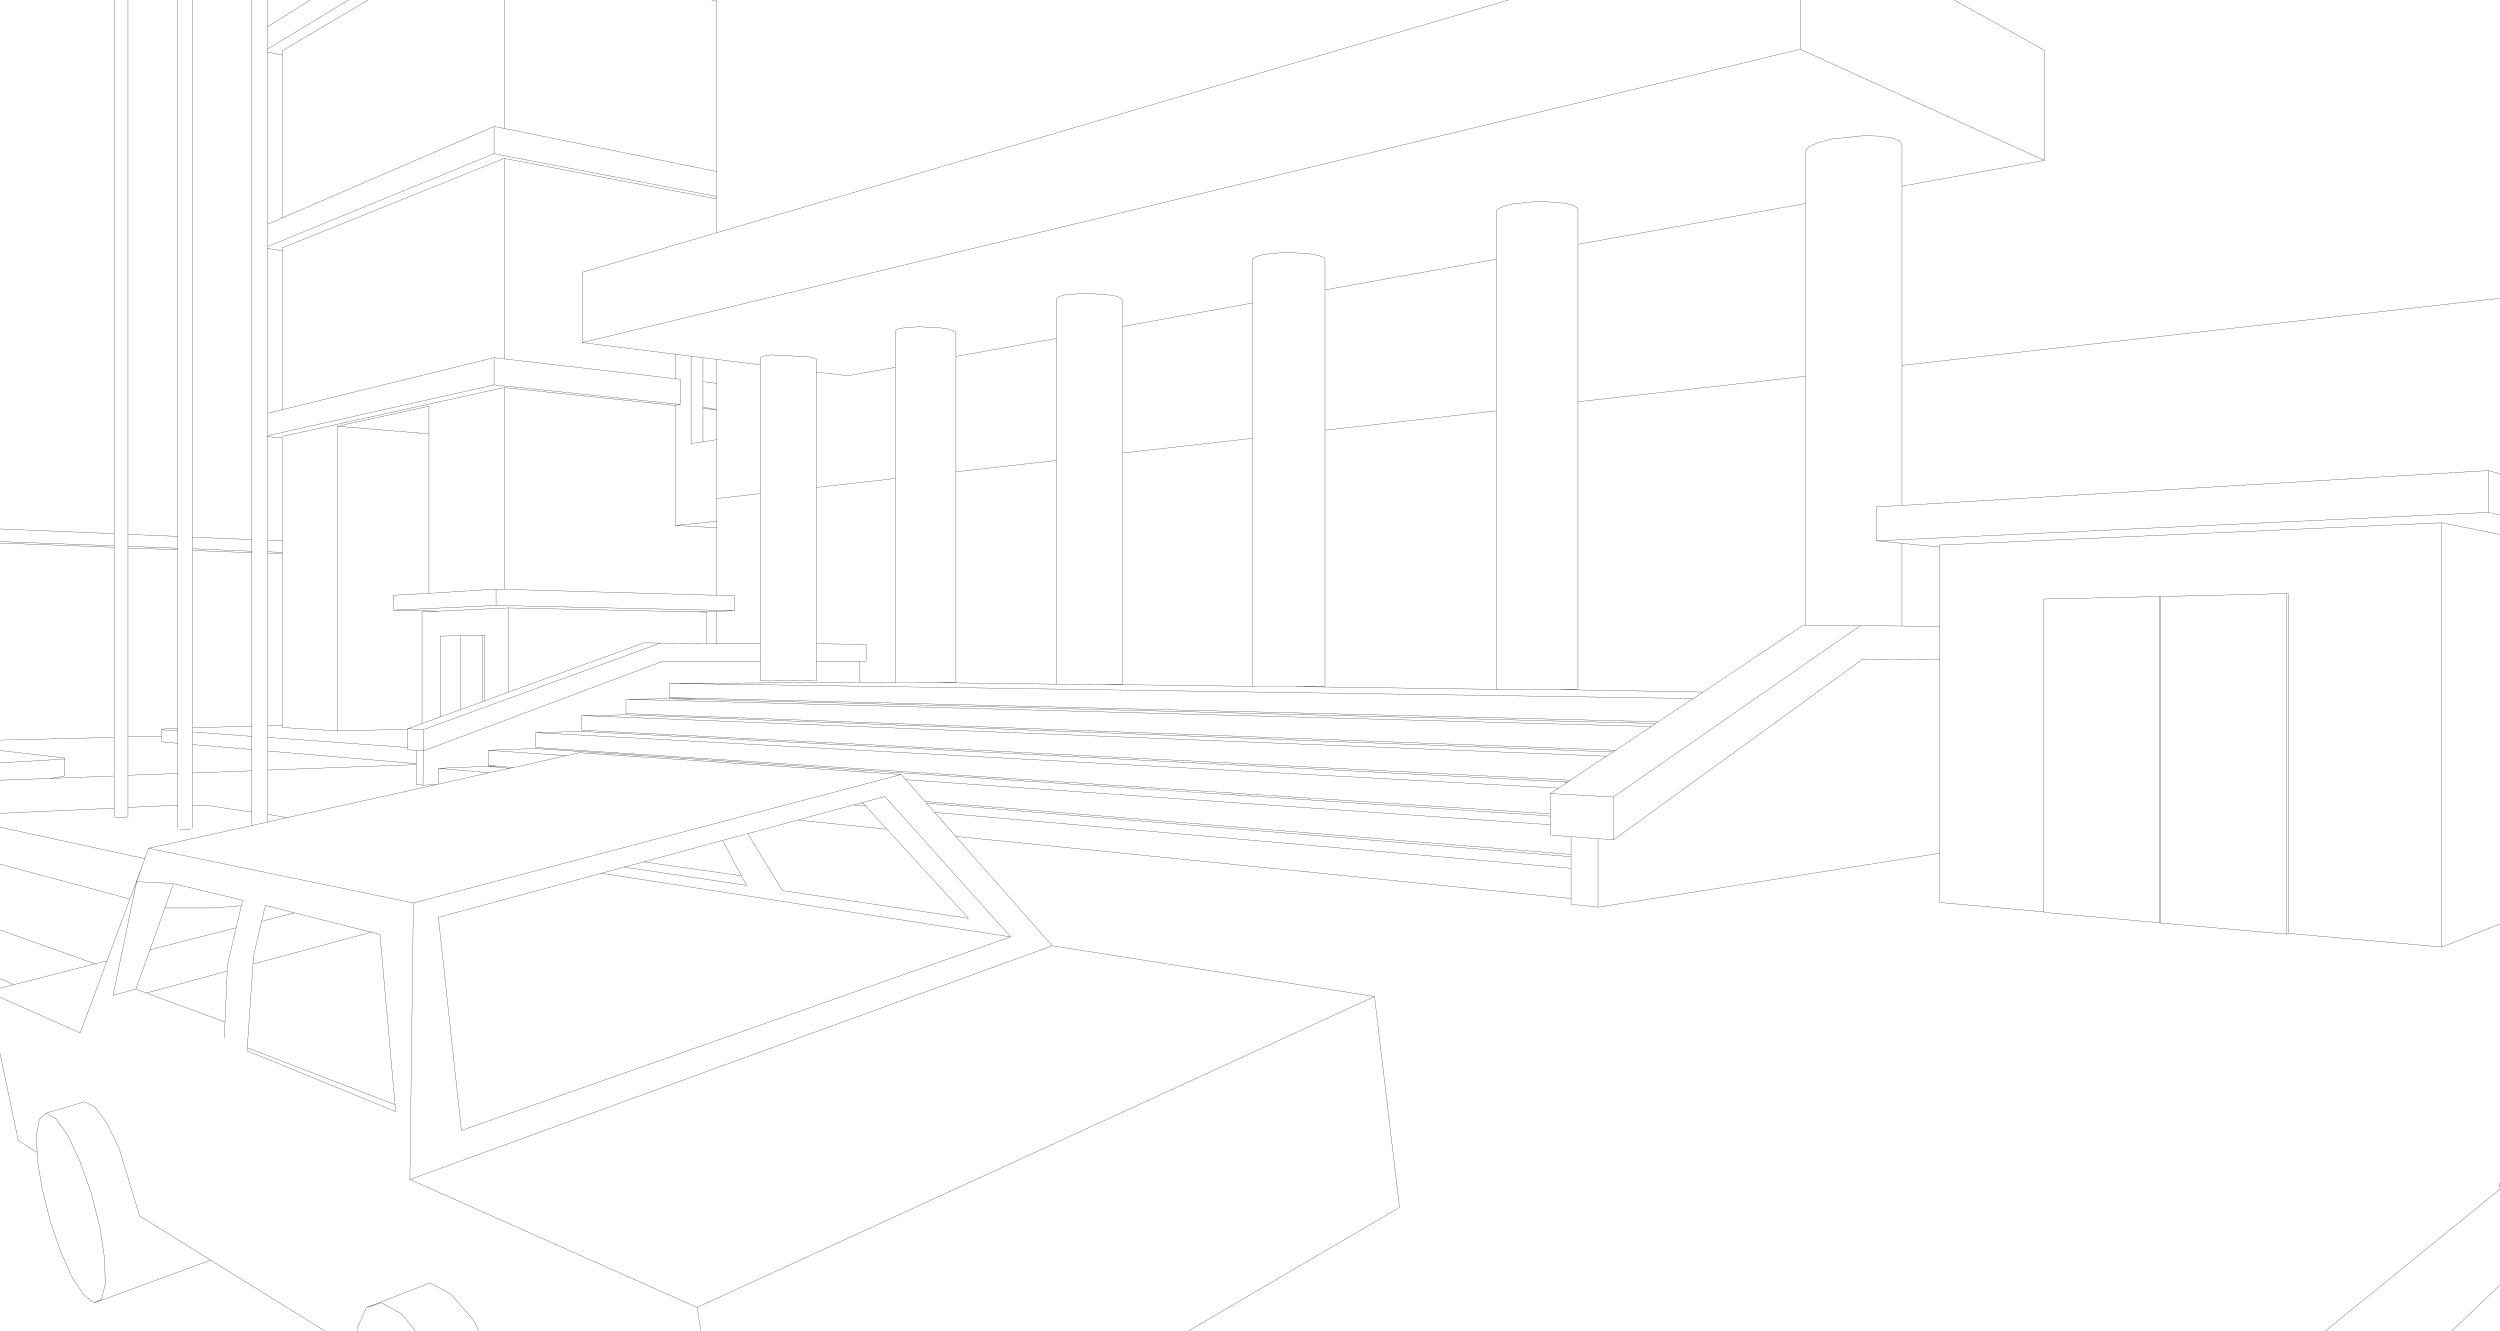 <?xml version="1.0" encoding="UTF-8" standalone="no"?>
<svg xmlns:xlink="http://www.w3.org/1999/xlink" height="268.95px" width="505.0px" xmlns="http://www.w3.org/2000/svg">
  <g transform="matrix(1.0, 0.0, 0.0, 1.0, -1.0, -1.0)">
    <path d="M505.95 61.25 L385.25 74.8 385.2 74.8 385.2 103.1 503.7 96.05 505.95 96.7 M505.95 105.05 L503.7 104.5 380.05 110.25 385.2 110.75 392.85 111.5 392.85 111.1 494.25 106.6 505.95 108.95 M505.95 187.65 L494.25 192.3 463.25 189.55 462.9 189.7 437.45 187.45 437.25 187.4 413.85 185.3 413.85 185.2 392.85 183.3 392.85 173.35 323.8 184.25 318.35 183.65 318.35 182.5 194.05 169.95 213.55 192.05 278.65 202.3 283.7 244.9 240.9 269.95 M494.25 192.3 L494.25 106.6 M503.7 104.5 L503.7 96.05 M395.75 1.0 L413.95 11.15 413.95 33.4 385.2 38.6 385.2 74.8 M305.75 1.0 L145.8 48.0 118.6 56.0 118.6 70.2 364.65 10.95 364.65 1.0 M118.6 70.2 L137.4 72.55 140.6 72.95 143.0 73.25 145.8 73.6 154.6 74.7 154.6 73.4 154.65 73.15 155.35 72.9 156.7 72.7 164.15 73.05 165.35 73.3 165.95 73.6 165.95 76.15 172.25 76.9 181.85 75.2 181.85 67.9 182.05 67.6 182.95 67.3 186.45 67.0 190.7 67.2 192.45 67.45 193.6 67.8 194.1 68.15 194.1 73.0 214.45 69.35 214.45 61.35 214.8 60.95 215.95 60.6 219.95 60.25 224.5 60.5 226.3 60.8 227.4 61.2 227.75 61.65 227.75 66.95 254.05 62.2 254.05 53.35 254.7 52.85 256.2 52.4 260.85 51.95 265.75 52.3 267.5 52.65 268.5 53.15 268.65 53.7 268.65 59.55 303.25 53.35 303.25 44.05 303.35 43.4 304.45 42.75 306.45 42.2 311.95 41.65 317.25 42.05 318.95 42.55 319.75 43.15 319.75 50.35 365.75 42.1 365.75 31.55 366.35 30.65 368.15 29.85 370.8 29.1 377.55 28.4 380.75 28.5 383.25 28.9 384.8 29.55 385.2 30.4 385.2 38.6 M319.75 50.35 L319.75 82.15 365.75 77.0 365.75 42.1 M385.2 103.1 L380.05 103.4 380.05 110.25 M319.75 82.15 L319.75 140.25 315.7 140.3 345.0 140.8 365.15 127.35 365.75 127.35 365.75 77.0 M345.0 140.8 L343.05 142.1 335.95 146.8 335.4 147.15 334.55 147.75 327.35 152.55 326.8 152.9 325.5 153.75 318.2 158.6 317.7 158.95 317.65 159.0 315.85 160.2 314.15 161.3 326.9 162.0 376.75 127.4 365.75 127.35 M326.9 162.0 L326.95 170.65 377.2 134.2 392.85 134.25 392.85 127.65 385.2 127.45 376.75 127.4 M385.2 110.75 L385.2 127.45 M392.85 111.5 L392.85 127.65 M392.85 173.35 L392.85 134.25 M463.25 189.55 L463.25 120.9 462.9 120.9 462.9 189.7 M437.25 187.4 L437.25 121.5 413.85 122.0 413.85 185.2 M437.45 187.45 L437.45 121.5 437.25 121.5 M462.9 120.9 L437.45 121.5 M413.95 33.4 L364.65 10.95 M505.95 239.95 L506.0 241.2 505.95 241.25 470.6 269.95 M505.95 260.6 L496.2 269.95 M227.75 66.95 L227.75 92.5 227.8 92.5 254.0 89.55 254.05 89.55 254.05 62.2 M268.65 59.55 L268.65 87.9 303.15 84.0 303.25 84.0 303.25 53.35 M181.85 75.2 L181.85 97.65 181.85 138.8 182.05 138.85 186.25 138.85 189.95 138.9 193.6 138.85 194.1 138.8 194.1 96.3 194.1 73.0 M189.95 138.9 L214.45 139.2 214.45 94.0 194.15 96.3 194.1 96.3 M214.45 69.35 L214.45 94.0 M214.45 139.2 L223.75 139.25 227.75 139.2 227.75 92.5 M181.85 97.65 L166.0 99.45 165.95 99.45 165.95 131.05 175.95 131.15 175.95 134.6 174.6 134.6 174.6 138.85 181.85 138.8 M154.6 74.7 L154.6 100.7 154.6 130.95 154.6 134.6 154.6 138.5 155.35 138.55 165.95 138.5 165.95 134.6 165.95 131.05 M174.6 134.6 L165.95 134.6 M188.15 163.25 L318.25 174.05 318.35 174.05 318.35 173.6 187.85 162.9 188.15 163.25 189.8 165.1 318.35 176.4 318.35 174.05 M189.8 165.1 L194.05 169.95 M183.95 158.5 L314.2 167.6 314.2 165.85 314.05 165.85 310.85 165.6 109.2 152.2 99.6 152.55 115.4 153.65 118.05 153.05 183.05 157.45 183.95 158.5 187.85 162.9 M174.9 163.2 L175.35 163.25 175.85 163.8 180.15 168.5 196.65 186.5 159.05 180.9 152.05 169.4 146.95 170.75 150.75 177.9 151.8 179.85 127.1 176.15 122.5 177.4 205.15 190.25 179.75 161.9 174.9 163.2 173.4 163.6 175.85 163.8 M152.05 169.4 L162.1 166.65 173.4 163.6 M180.15 168.5 L162.1 166.65 M268.65 87.9 L268.65 139.65 262.65 139.7 303.35 140.25 303.25 140.2 303.25 84.0 M315.7 140.3 L311.65 140.25 303.35 140.25 M262.65 139.7 L254.7 139.7 254.05 139.65 223.75 139.25 M317.65 159.0 L316.35 158.9 118.5 148.75 109.2 149.0 315.85 160.2 M316.35 158.9 L317.7 158.95 M109.2 149.0 L109.2 152.0 314.2 165.4 314.15 161.3 M314.2 165.85 L314.2 165.4 M314.2 167.6 L314.2 169.7 318.35 170.0 323.8 170.4 326.95 170.65 M318.35 182.5 L318.35 176.4 M323.8 184.25 L323.8 170.4 M318.35 170.0 L318.35 173.6 M165.95 99.45 L165.95 76.15 M254.05 139.65 L254.05 89.55 M144.75 1.0 L145.8 1.3 145.8 1.0 M145.8 48.0 L145.8 41.2 102.85 33.0 102.85 73.5 137.4 77.5 137.4 72.55 M102.85 1.0 L102.85 26.95 145.8 35.65 145.8 1.3 M102.85 26.95 L100.8 26.55 100.8 32.05 145.8 40.7 145.8 35.65 M145.8 40.7 L145.8 41.2 M102.85 73.5 L100.8 73.25 100.8 78.75 138.4 82.7 138.4 77.6 137.4 77.5 M100.8 78.75 L55.05 89.0 55.05 89.2 58.05 89.45 58.05 110.25 58.05 112.6 58.05 112.85 58.05 147.55 58.05 147.95 69.15 148.65 69.15 87.1 87.65 83.05 87.65 88.65 87.65 120.85 101.2 120.0 102.85 120.05 102.85 79.3 102.5 79.35 58.05 89.15 M102.85 120.05 L145.8 121.25 145.8 107.6 137.4 107.15 137.4 82.9 137.35 82.9 102.85 79.3 M138.4 82.7 L137.4 82.9 M143.0 90.25 L145.8 89.8 145.8 78.45 143.0 78.1 143.0 83.2 145.75 83.75 143.0 83.5 143.0 90.25 140.6 90.6 140.6 72.95 M143.0 83.2 L143.0 83.5 M145.8 73.6 L145.8 78.45 M143.0 78.1 L143.0 73.25 M55.05 1.0 L55.05 6.4 63.65 1.0 M55.05 6.4 L55.05 10.9 71.4 1.0 M55.05 10.9 L55.05 11.5 58.05 12.15 58.05 11.25 75.35 1.0 M55.05 11.5 L55.05 46.3 58.05 45.0 58.05 12.15 M102.85 33.0 L58.05 51.05 58.05 51.65 58.05 83.75 100.8 73.25 M58.05 51.65 L55.05 51.2 55.05 84.5 58.05 83.75 M55.05 51.2 L55.05 50.8 55.05 46.3 M55.05 89.0 L55.05 84.5 M58.05 110.25 L55.05 110.15 55.05 112.45 58.05 112.6 M51.85 112.35 L39.9 111.85 39.9 112.2 51.85 112.65 51.85 112.35 51.85 110.0 39.9 109.5 39.9 111.85 M55.05 112.45 L55.05 112.75 58.05 112.85 M55.05 112.75 L55.05 147.65 58.05 147.55 M69.15 148.65 L83.35 148.3 83.35 148.2 86.25 147.15 86.25 124.6 89.65 124.45 80.45 124.25 80.45 121.25 87.65 120.85 M39.9 112.2 L39.9 148.0 51.85 147.7 51.85 112.65 M26.85 111.35 L36.9 111.75 36.9 109.35 26.85 108.95 26.85 111.35 26.85 111.7 36.9 112.05 36.9 111.75 M1.0 110.4 L24.05 111.25 24.05 108.8 1.0 107.85 M1.0 110.7 L24.05 111.55 24.05 111.25 M33.65 148.35 L34.15 148.45 36.9 148.65 36.9 148.1 34.55 148.2 33.8 148.3 33.65 148.35 33.65 149.7 33.65 150.8 34.15 150.9 36.9 151.15 36.9 148.65 M36.9 112.05 L36.9 148.1 M36.9 151.15 L36.9 157.25 36.9 163.65 36.9 168.4 M39.9 157.15 L51.85 156.7 51.85 152.4 39.9 151.4 39.9 157.15 39.9 163.65 43.2 163.75 51.85 165.05 51.85 156.7 M51.85 152.4 L51.85 149.75 39.9 148.85 39.9 151.4 M24.3 166.2 L26.05 166.2 26.85 166.0 26.85 164.1 26.85 157.6 26.85 149.85 26.85 111.7 M1.0 152.6 L13.5 154.05 14.1 154.2 14.1 157.65 13.7 157.85 10.95 158.25 24.05 157.75 24.05 149.95 1.0 150.5 M24.05 166.1 L24.05 164.25 1.0 165.3 M37.2 168.5 L37.6 168.55 39.1 168.5 39.5 168.45 M39.9 163.65 L39.9 168.3 M26.85 164.1 L36.9 163.65 M26.85 149.85 L33.65 149.7 M36.9 157.25 L26.85 157.6 M24.05 164.25 L24.05 157.75 M1.0 155.1 L13.7 154.35 14.1 154.2 M1.0 158.6 L10.95 158.25 M1.0 198.7 L3.8 199.9 20.2 195.7 1.0 188.85 M142.6 269.95 L141.8 265.1 83.8 239.25 84.5 183.4 31.0 172.35 30.25 174.45 29.8 175.75 28.6 179.1 35.8 179.45 36.05 179.5 50.0 182.85 49.75 183.95 48.7 188.4 46.95 195.9 46.9 197.15 46.45 207.45 46.3 210.7 M49.75 183.95 L44.4 184.4 34.3 184.4 31.3 192.85 48.7 188.4 M34.3 184.4 L36.05 179.5 M29.8 175.75 L27.25 182.6 22.6 195.1 17.2 209.65 1.0 202.45 M1.0 168.1 L30.25 174.45 M22.6 195.1 L20.2 195.7 M1.0 175.55 L27.25 182.6 M55.05 156.55 L85.1 155.45 85.1 155.15 83.9 155.15 55.05 152.7 55.05 156.55 55.05 165.5 59.05 166.15 89.15 159.5 86.45 159.6 85.1 159.45 85.1 155.45 M85.1 155.15 L85.1 152.6 83.35 152.45 83.35 152.0 55.05 149.95 55.05 152.7 M51.85 165.05 L51.9 167.75 55.1 167.05 55.05 165.5 M59.05 166.15 L55.1 167.05 M54.6 183.9 L53.85 187.1 60.5 185.4 54.6 183.9 M53.85 187.1 L52.2 194.15 52.1 195.75 76.0 189.3 60.5 185.4 M52.1 195.75 L50.95 212.65 80.8 224.15 77.75 189.75 76.0 189.3 M31.0 172.35 L51.9 167.75 M39.9 148.0 L39.9 148.85 M24.05 149.95 L24.05 111.55 M51.85 149.75 L51.85 147.7 M55.05 147.65 L55.05 149.95 M145.8 121.25 L149.4 121.35 149.4 124.35 145.8 124.5 145.8 130.95 154.6 130.95 M154.6 100.7 L145.8 101.7 145.8 106.3 145.8 107.6 M327.35 152.55 L127.45 145.15 127.45 142.25 136.2 142.15 136.2 141.9 136.2 139.05 174.6 138.85 M134.4 130.9 L143.7 130.95 143.7 124.65 141.6 124.6 103.7 123.8 103.7 140.8 131.1 130.85 134.4 130.9 86.5 148.4 86.5 152.7 134.8 134.6 154.6 134.6 M143.7 130.95 L145.8 130.95 M141.6 124.6 L145.8 124.5 M335.95 146.8 L141.75 142.05 136.2 142.15 335.4 147.15 M141.75 142.05 L136.2 141.9 M145.8 106.3 L137.4 107.15 M101.2 120.0 L101.2 123.3 149.4 124.35 M86.25 147.15 L89.95 145.8 89.95 129.5 94.1 129.4 98.45 129.3 98.85 129.3 98.85 142.6 103.7 140.8 M86.5 148.4 L83.35 148.2 M94.1 129.4 L94.1 144.3 98.45 142.75 98.45 129.3 M98.45 142.75 L98.85 142.6 M89.95 145.8 L94.1 144.3 M89.65 124.45 L103.7 123.8 M101.5 155.75 L99.6 155.8 100.15 155.85 103.9 156.2 104.7 156.05 101.5 155.75 99.6 155.6 99.6 155.8 M104.7 156.05 L115.4 153.65 M89.15 159.5 L89.6 159.4 89.6 156.2 99.45 155.8 100.15 155.85 M99.6 155.6 L99.6 152.55 M86.5 152.7 L86.45 159.6 M86.5 152.7 L85.1 152.6 M89.6 159.4 L99.8 157.1 89.6 156.2 M99.8 157.1 L103.9 156.2 M150.75 177.9 L131.05 175.1 127.1 176.15 M146.95 170.75 L131.05 175.1 M318.2 158.6 L118.5 148.5 118.5 145.55 127.45 145.4 326.8 152.9 M83.35 148.3 L83.35 152.0 M122.5 177.4 L89.55 186.3 94.2 229.35 205.15 190.25 M51.85 1.0 L51.85 110.0 M39.9 109.5 L39.9 1.0 M36.9 1.0 L36.9 109.35 M26.85 1.0 L26.85 108.95 M24.05 108.8 L24.05 1.0 M101.2 123.3 L80.45 124.25 M55.05 89.2 L55.05 110.15 M145.8 89.8 L145.8 101.7 M87.65 88.65 L69.15 87.1 M58.05 45.0 L100.8 26.55 M55.05 50.8 L100.8 32.05 M97.8 269.95 L96.6 267.6 92.0 262.35 87.85 260.15 75.0 265.15 78.05 264.15 82.1 266.4 85.0 269.95 M50.95 212.65 L50.9 213.25 80.9 225.55 80.8 224.15 M46.45 207.45 L30.55 201.6 28.45 200.8 23.85 202.05 28.6 179.1 M3.8 199.9 L1.0 200.6 M1.0 213.8 L4.7 231.4 8.5 233.8 8.35 230.35 8.95 227.05 10.35 225.85 18.1 223.55 20.15 224.6 22.6 227.9 25.1 233.1 29.1 246.3 29.15 246.6 43.55 255.55 66.75 269.95 M10.35 225.85 L12.3 227.0 14.7 230.35 17.15 235.6 19.45 242.1 21.2 249.0 22.15 255.4 22.25 260.4 21.5 263.45 20.0 264.2 43.55 255.55 M20.0 264.2 L17.95 262.6 15.6 259.05 13.25 253.85 11.15 247.7 9.55 241.3 8.55 235.3 8.5 233.8 M73.15 269.95 L73.2 269.2 75.0 265.15 M141.8 265.1 L278.65 202.3 M46.9 197.15 L30.55 201.6 M31.3 192.85 L28.45 200.8 M84.5 183.4 L183.05 157.45 M213.55 192.05 L83.8 239.25 M325.5 153.75 L118.5 145.55 M334.55 147.75 L127.45 142.25 M343.05 142.1 L136.2 139.05" fill="none" stroke="#000000" stroke-linecap="round" stroke-linejoin="round" stroke-width="0.05"/>
  </g>
</svg>
